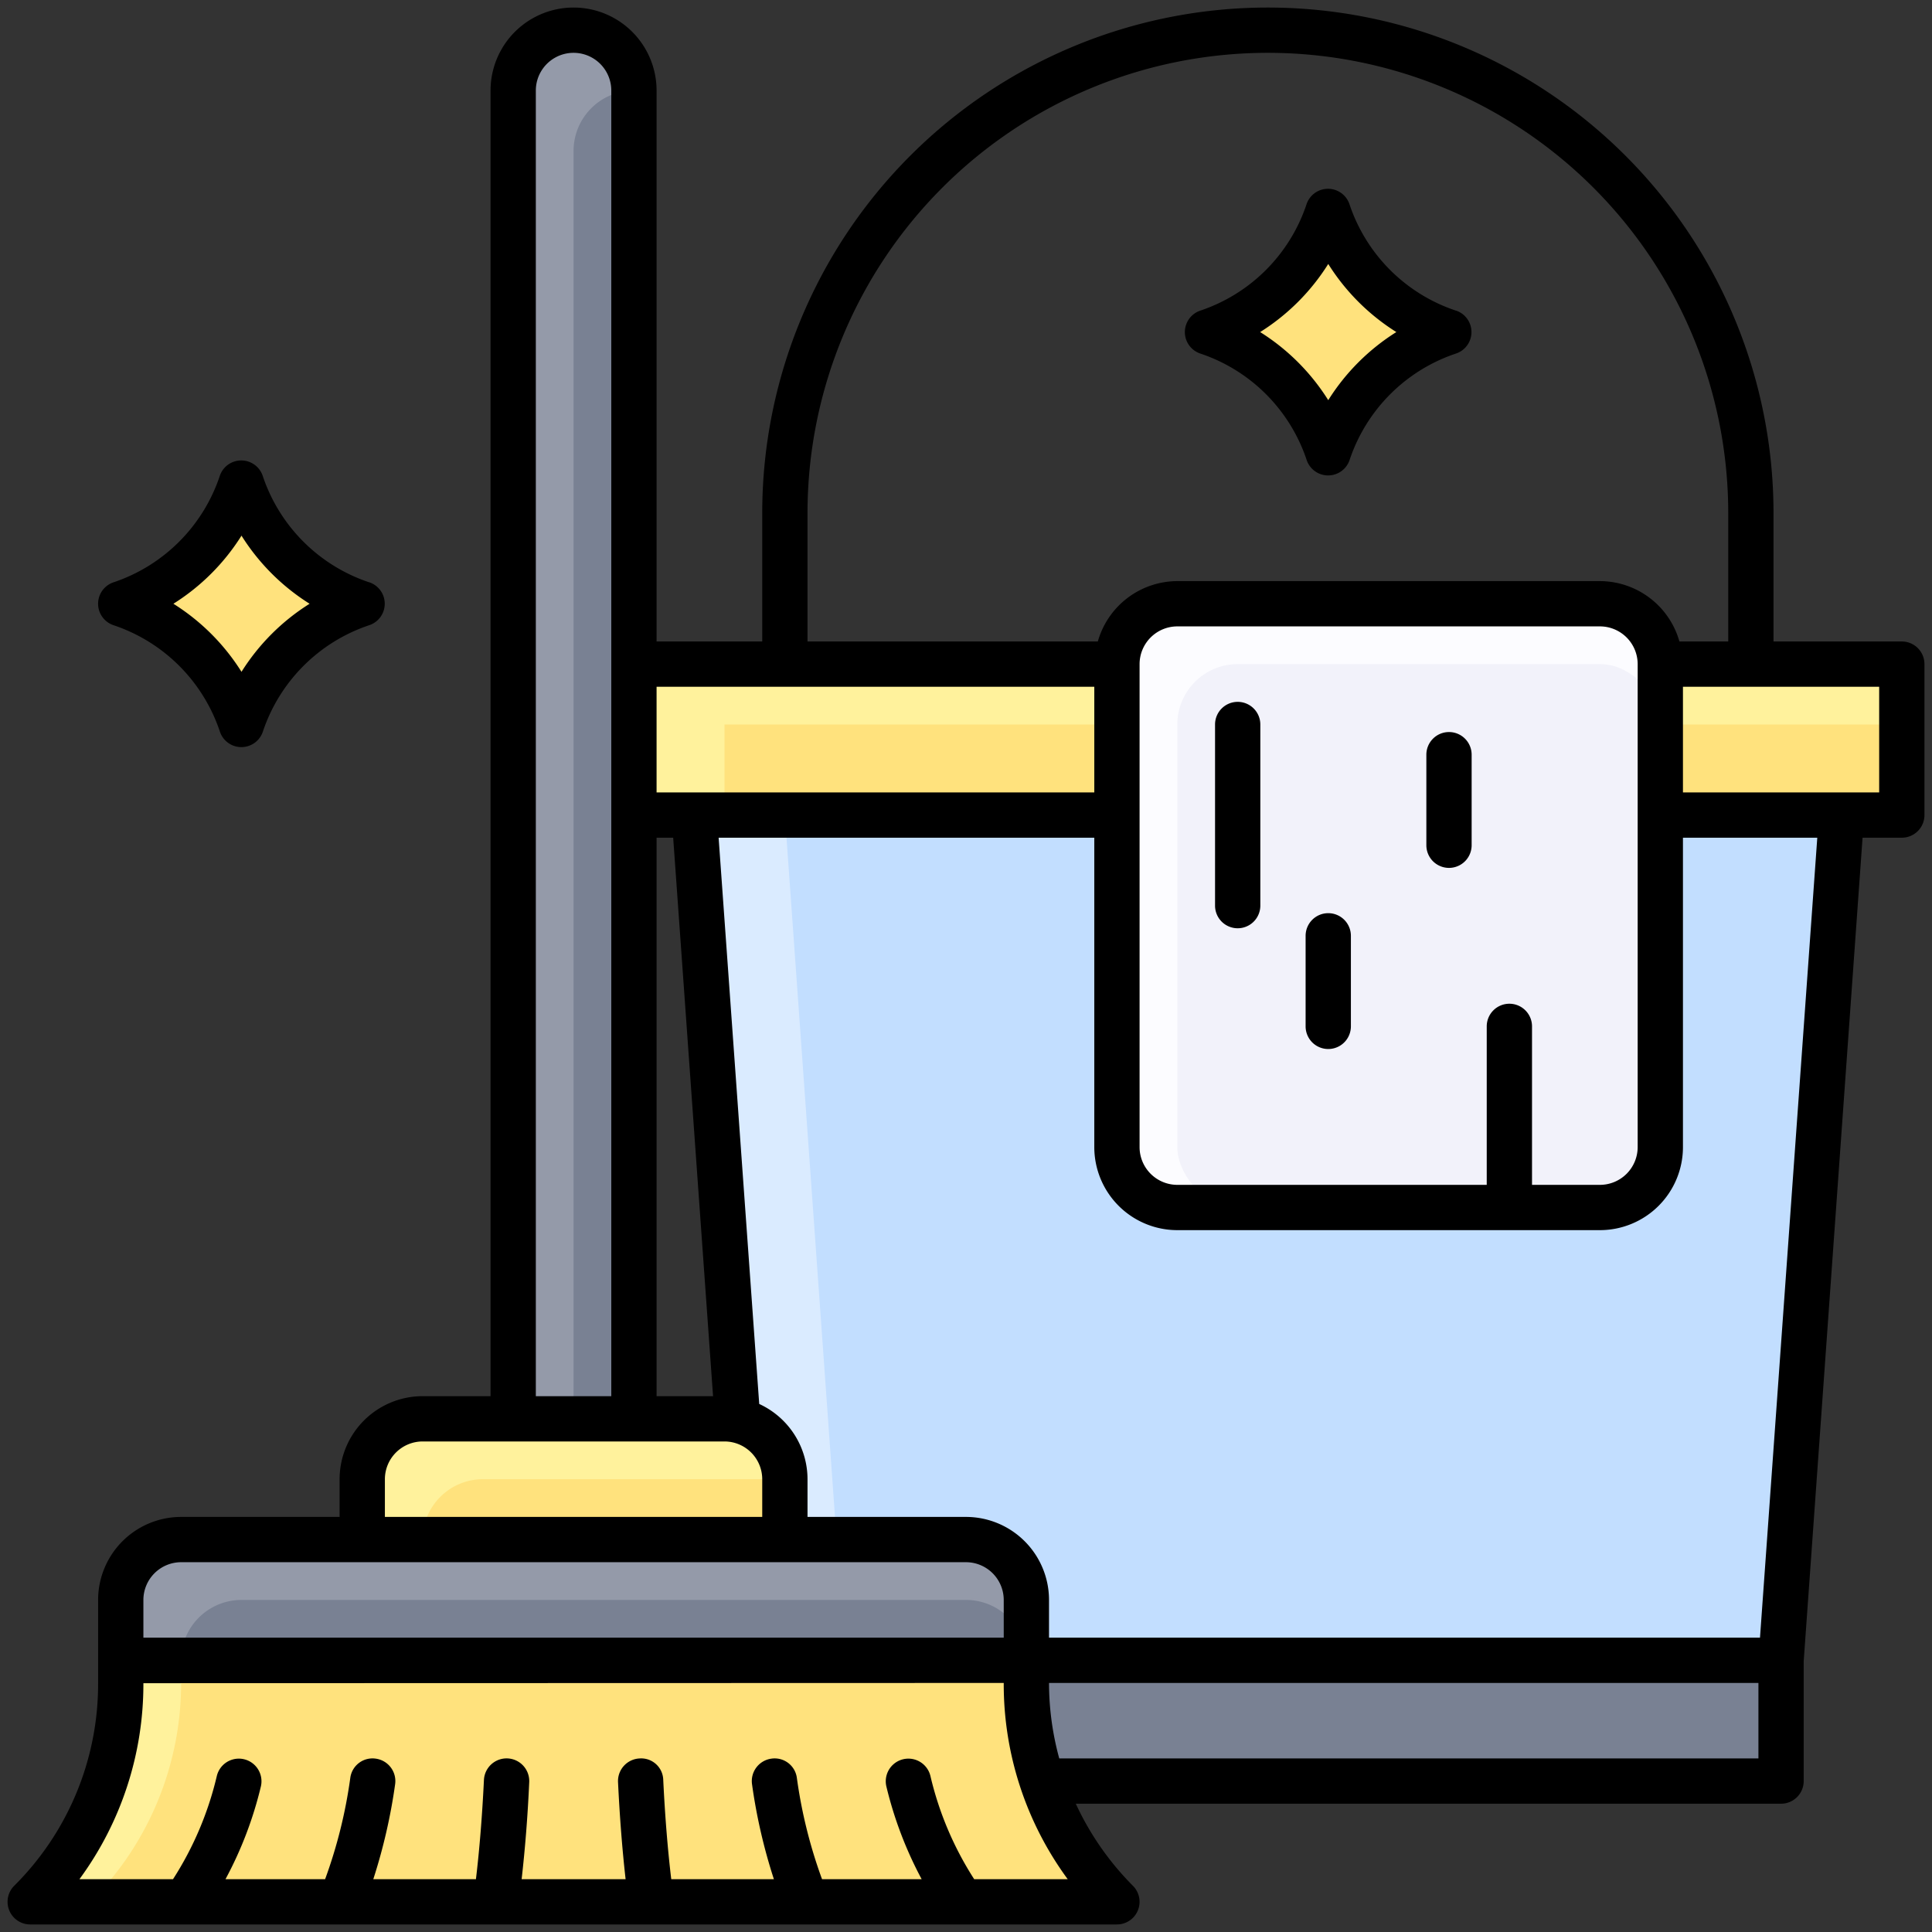<svg id="Filled_Expand" viewBox="0 0 64 64" xmlns="http://www.w3.org/2000/svg" data-name="Filled Expand"><rect x="0" y="0" width="64" height="64" fill="#333333" stroke="none"/><path d="m23 27h38l-2 28h-34z" fill="#daebff"/><path d="m26 27h35l-2 28h-31z" fill="#c2deff"/><path d="m21 22h42v5h-42z" fill="#fff29c"/><path d="m24 24h39v3h-39z" fill="#ffe27d"/><path d="m25 55h34v4h-34z" fill="#798193"/><rect fill="#fcfcff" height="20" rx="2" width="18" x="37" y="20"/><rect fill="#f2f2fa" height="18" rx="2" width="16" x="39" y="22"/><path d="m44 7a6.32 6.32 0 0 0 4 4 6.32 6.32 0 0 0 -4 4 6.32 6.32 0 0 0 -4-4 6.32 6.32 0 0 0 4-4z" fill="#ffe27d"/><path d="m8 16a6.32 6.32 0 0 0 4 4 6.32 6.32 0 0 0 -4 4 6.32 6.32 0 0 0 -4-4 6.32 6.32 0 0 0 4-4z" fill="#ffe27d"/><path d="m4 55h30v.757a10.242 10.242 0 0 0 3 7.243h-36a10.242 10.242 0 0 0 3-7.243z" fill="#fff29c"/><path d="m34 55h-28v.757a10.242 10.242 0 0 1 -3 7.243h34a10.242 10.242 0 0 1 -3-7.243z" fill="#ffe27d"/><path d="m6 51h26a2 2 0 0 1 2 2v2a0 0 0 0 1 0 0h-30a0 0 0 0 1 0 0v-2a2 2 0 0 1 2-2z" fill="#949aa9"/><path d="m8 53h24a2 2 0 0 1 2 2h-28a2 2 0 0 1 2-2z" fill="#798193"/><path d="m14 47h10a2 2 0 0 1 2 2v2a0 0 0 0 1 0 0h-14a0 0 0 0 1 0 0v-2a2 2 0 0 1 2-2z" fill="#fff29c"/><path d="m14 51h12v-2h-10a2 2 0 0 0 -2 2z" fill="#ffe27d"/><path d="m19 1a2 2 0 0 1 2 2v44a0 0 0 0 1 0 0h-4a0 0 0 0 1 0 0v-44a2 2 0 0 1 2-2z" fill="#949aa9"/><path d="m19 5v42h2v-44a2 2 0 0 0 -2 2z" fill="#798193"/><path d="m63 21.25h-4.25v-4.25a16.75 16.75 0 0 0 -33.5 0v4.25h-3.5v-18.25a2.75 2.75 0 0 0 -5.5 0v43.25h-2.25a2.752 2.752 0 0 0 -2.75 2.75v1.25h-5.25a2.752 2.752 0 0 0 -2.75 2.75v2.758a9.43 9.43 0 0 1 -2.78 6.712.75.75 0 0 0 .53 1.28h36a.75.75 0 0 0 .53-1.28 9.493 9.493 0 0 1 -1.893-2.72h23.363a.75.75 0 0 0 .75-.75v-3.974l1.95-27.276h1.3a.75.75 0 0 0 .75-.75v-5a.75.75 0 0 0 -.75-.75zm-36.25-4.25a15.25 15.25 0 0 1 30.5 0v4.25h-1.617a2.745 2.745 0 0 0 -2.633-2h-14a2.745 2.745 0 0 0 -2.633 2h-9.617zm23.25 16.25a.75.75 0 0 0 -.75.75v5.25h-10.25a1.252 1.252 0 0 1 -1.25-1.25v-16a1.252 1.252 0 0 1 1.25-1.25h14a1.252 1.252 0 0 1 1.25 1.25v16a1.252 1.252 0 0 1 -1.25 1.25h-2.25v-5.25a.75.75 0 0 0 -.75-.75zm-28.25-10.5h14.5v3.5h-14.5zm0 5h.55l1.321 18.5h-1.871zm-4-24.75a1.25 1.25 0 0 1 2.5 0v43.25h-2.5zm-5 46a1.252 1.252 0 0 1 1.25-1.25h10a1.252 1.252 0 0 1 1.25 1.25v1.25h-12.5zm-8 4a1.252 1.252 0 0 1 1.25-1.25h26a1.252 1.252 0 0 1 1.25 1.25v1.25h-28.5zm27.521 9.25a10.914 10.914 0 0 1 -1.451-3.424.75.75 0 0 0 -1.459.348 12.844 12.844 0 0 0 1.17 3.076h-3.3a16.1 16.1 0 0 1 -.834-3.356.742.742 0 0 0 -.848-.636.75.75 0 0 0 -.637.848 18.3 18.3 0 0 0 .724 3.144h-3.4c-.116-.968-.207-2.084-.265-3.286a.731.731 0 0 0 -.784-.713.75.75 0 0 0 -.714.785c.056 1.161.142 2.254.251 3.214h-3.444c.109-.96.2-2.053.251-3.214a.75.75 0 0 0 -1.5-.072c-.058 1.2-.149 2.318-.265 3.286h-3.4a18.54 18.54 0 0 0 .723-3.144.75.75 0 0 0 -.637-.848.742.742 0 0 0 -.848.636 16.1 16.1 0 0 1 -.834 3.356h-3.3a12.661 12.661 0 0 0 1.173-3.076.75.75 0 0 0 -1.459-.348 10.943 10.943 0 0 1 -1.452 3.424h-3.1a10.909 10.909 0 0 0 2.118-6.492l28.5-.008v.008a10.909 10.909 0 0 0 2.119 6.492zm25.979-4h-23.161a9.5 9.5 0 0 1 -.339-2.492v-.008h23.5zm.052-4h-23.552v-1.25a2.752 2.752 0 0 0 -2.75-2.75h-5.25v-1.25a2.747 2.747 0 0 0 -1.6-2.492l-1.345-18.758h12.445v10.25a2.752 2.752 0 0 0 2.75 2.75h14a2.752 2.752 0 0 0 2.75-2.75v-10.25h4.45zm3.948-28h-6.5v-3.5h6.5z"/><path d="m44 30.25a.75.75 0 0 0 -.75.75v3a.75.75 0 0 0 1.5 0v-3a.75.75 0 0 0 -.75-.75z"/><path d="m48 24.25a.75.75 0 0 0 -.75.75v3a.75.75 0 0 0 1.5 0v-3a.75.75 0 0 0 -.75-.75z"/><path d="m41 23.25a.75.75 0 0 0 -.75.75v6a.75.75 0 0 0 1.5 0v-6a.75.75 0 0 0 -.75-.75z"/><path d="m39.759 11.711a5.576 5.576 0 0 1 3.526 3.527.75.75 0 0 0 1.422 0 5.576 5.576 0 0 1 3.526-3.527.75.75 0 0 0 0-1.422h-.006a5.573 5.573 0 0 1 -3.524-3.524.75.75 0 0 0 -1.422 0 5.576 5.576 0 0 1 -3.526 3.527.75.75 0 0 0 .004 1.419zm4.241-2.967a7.147 7.147 0 0 0 2.256 2.256 7.147 7.147 0 0 0 -2.256 2.256 7.147 7.147 0 0 0 -2.256-2.256 7.147 7.147 0 0 0 2.256-2.256z"/><path d="m3.759 20.71a5.577 5.577 0 0 1 3.526 3.528.75.75 0 0 0 1.422 0 5.577 5.577 0 0 1 3.526-3.528.749.749 0 0 0 0-1.421h-.006a5.577 5.577 0 0 1 -3.524-3.525.75.75 0 0 0 -1.422 0 5.577 5.577 0 0 1 -3.526 3.528.749.749 0 0 0 .004 1.418zm4.241-2.966a7.157 7.157 0 0 0 2.256 2.256 7.144 7.144 0 0 0 -2.256 2.255 7.144 7.144 0 0 0 -2.256-2.255 7.157 7.157 0 0 0 2.256-2.256z"/></svg>